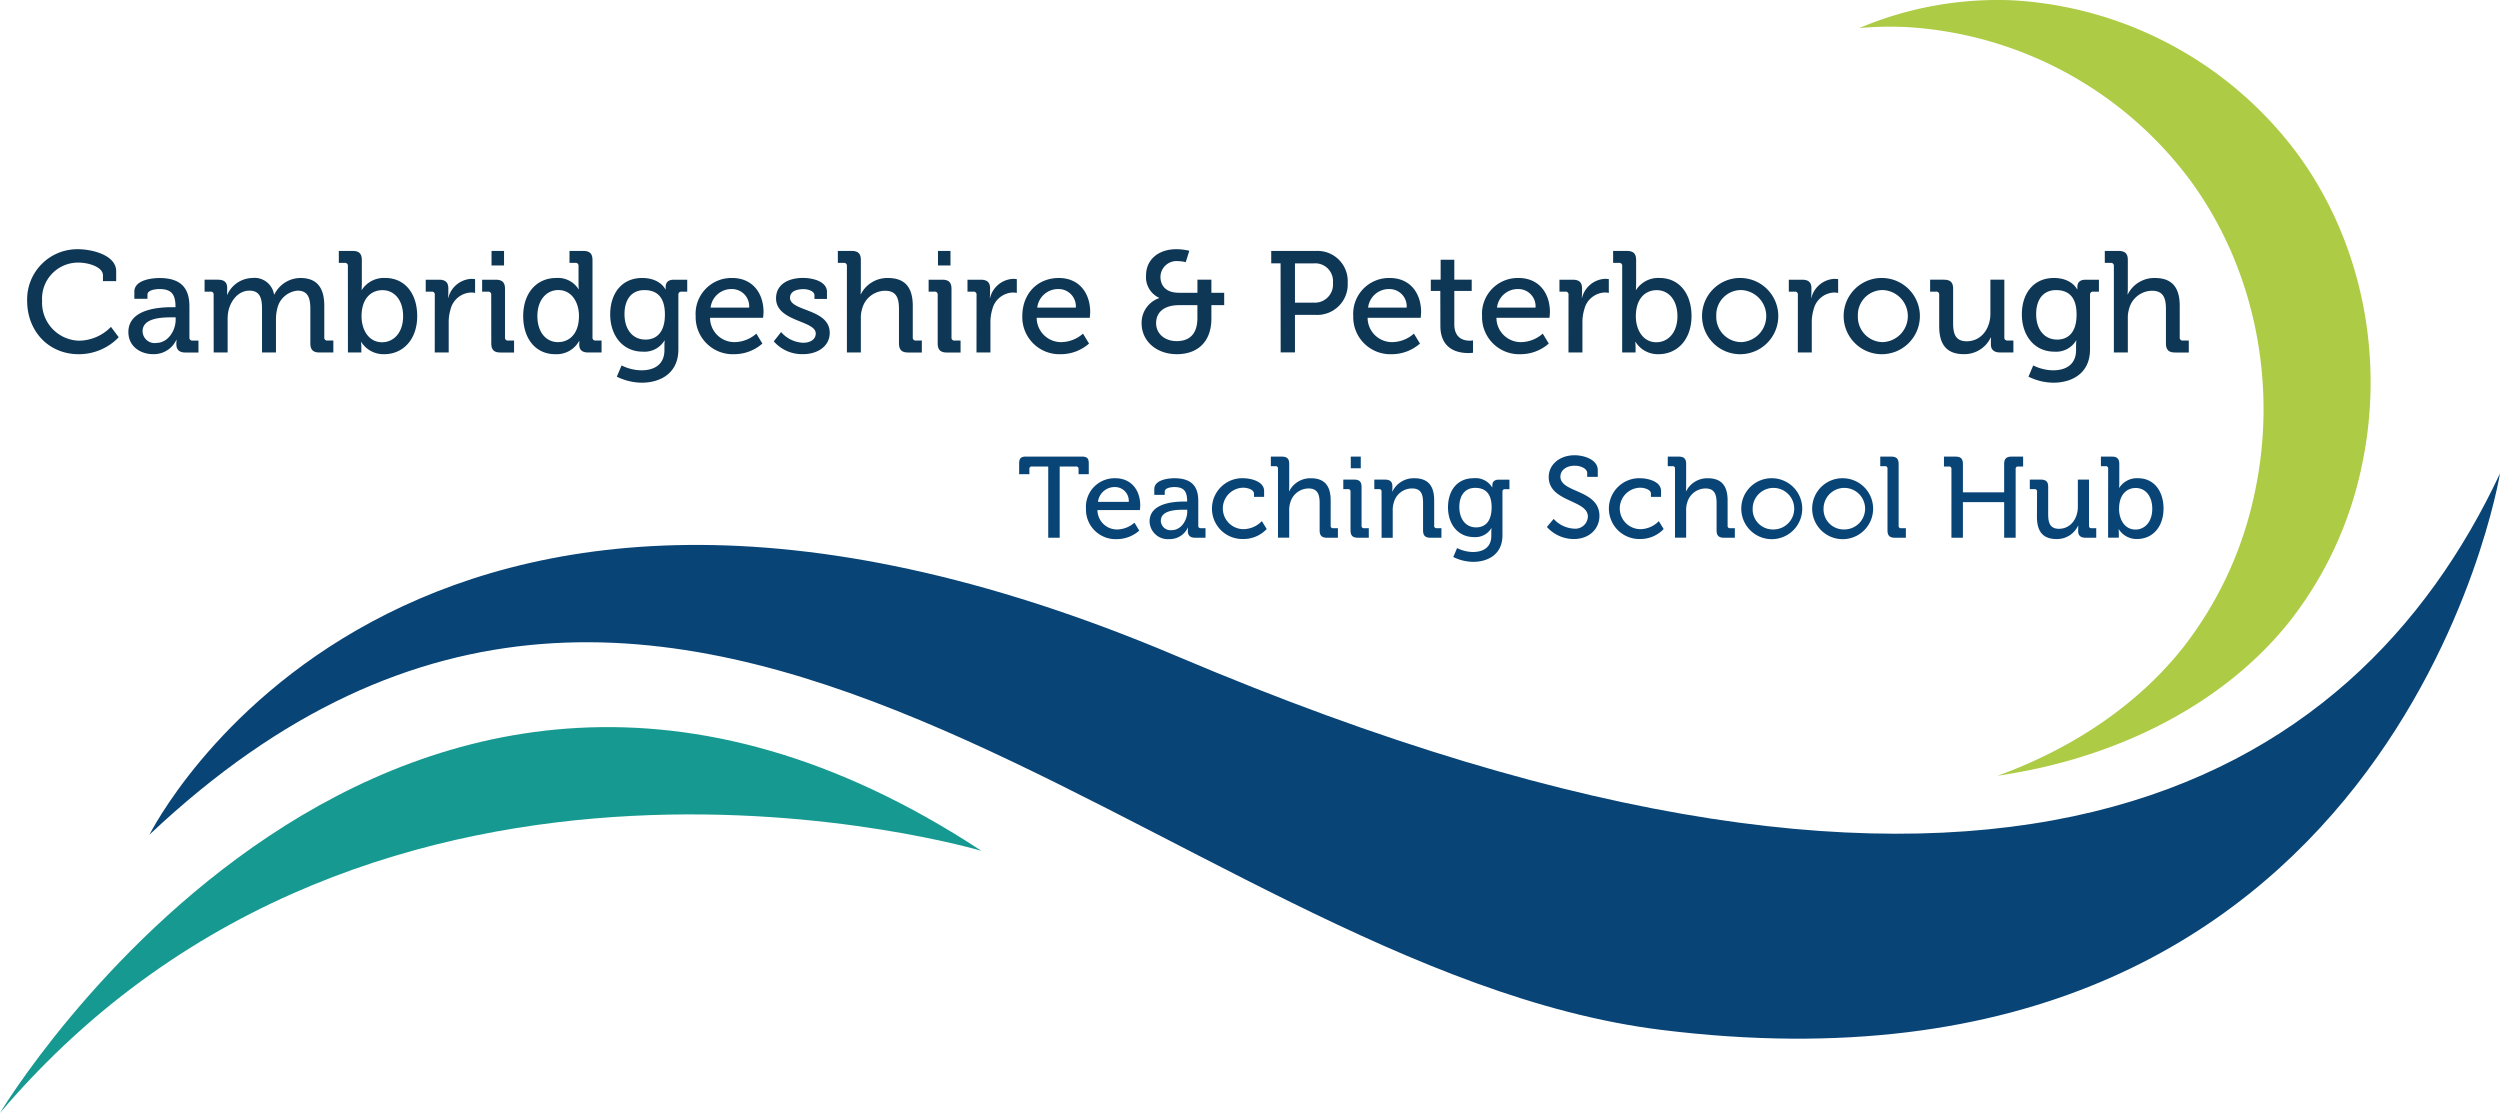 <svg xmlns="http://www.w3.org/2000/svg" width="410.154" height="182.587" viewBox="0 0 410.154 182.587">
  <g id="Layer_2" data-name="Layer 2" transform="translate(0 -0.004)">
    <g id="Layer_1" data-name="Layer 1" transform="translate(0 0.004)">
      <path id="Path_4208" data-name="Path 4208" d="M23.545,139.43c2.24,0,6.252.944,6.252,3.61v1.627h-2.17v-.941c0-1.393-2.361-2.1-4.035-2.1a5.906,5.906,0,0,0-5.947,6.275,6.23,6.23,0,0,0,6.017,6.536,7.387,7.387,0,0,0,5.278-2.267l1.273,1.7a9.029,9.029,0,0,1-6.575,2.783c-4.985,0-8.448-3.844-8.448-8.753A8.236,8.236,0,0,1,23.545,139.43Z" transform="translate(-10.736 -98.544)" fill="#0e3756"/>
      <path id="Path_4209" data-name="Path 4209" d="M79.031,160.333h.519v-.117c0-2.1-.777-2.856-2.639-2.856-.566,0-1.959.141-1.959.921v.683H72.8V157.79c0-1.959,2.973-2.24,4.129-2.24,3.868,0,4.906,2.026,4.906,4.671v5.073a.463.463,0,0,0,.522.519h.965v1.959H81.177c-1.062,0-1.487-.519-1.487-1.369a5.158,5.158,0,0,1,.047-.707h-.047a4.073,4.073,0,0,1-3.812,2.346c-2.053,0-4.058-1.249-4.058-3.633C71.835,160.567,77.025,160.333,79.031,160.333ZM76.392,166.2c1.935,0,3.185-2.026,3.185-3.8V162H78.99c-1.721,0-4.839.094-4.839,2.29a1.98,1.98,0,0,0,2.237,1.918Z" transform="translate(-50.759 -109.937)" fill="#0e3756"/>
      <path id="Path_4210" data-name="Path 4210" d="M115.944,158.289a.46.46,0,0,0-.519-.519h-.965v-1.959h2.193c1.038,0,1.51.449,1.51,1.32v.449c0,.378-.023.686-.023.686h.047a4.624,4.624,0,0,1,4.082-2.736,3.243,3.243,0,0,1,3.586,2.713h.047a4.806,4.806,0,0,1,4.258-2.713c2.689,0,3.938,1.534,3.938,4.578v5.167a.463.463,0,0,0,.519.519h.968v1.959h-2.264c-1.062,0-1.51-.449-1.51-1.51V160.6c0-1.674-.331-2.994-2.1-2.994a3.761,3.761,0,0,0-3.352,3.067,6.894,6.894,0,0,0-.188,1.628v5.451h-2.29V160.6c0-1.557-.235-2.994-2.053-2.994-1.745,0-2.973,1.466-3.422,3.161a6.407,6.407,0,0,0-.164,1.534v5.451h-2.29Z" transform="translate(-80.895 -109.923)" fill="#0e3756"/>
      <path id="Path_4211" data-name="Path 4211" d="M191.047,142.878a.463.463,0,0,0-.519-.522h-.968V140.4h2.267c1.062,0,1.51.446,1.51,1.51V145.8c0,.569-.047.991-.047.991h.047a4.294,4.294,0,0,1,3.844-1.956c3.211,0,5.24,2.545,5.24,6.252,0,3.812-2.29,6.252-5.428,6.252a4.3,4.3,0,0,1-3.751-2.006h-.035a8.079,8.079,0,0,1,.047.9v.827h-2.2Zm5.619,12.5c1.886,0,3.443-1.557,3.443-4.27,0-2.6-1.39-4.273-3.4-4.273-1.759,0-3.419,1.252-3.419,4.3,0,2.123,1.108,4.246,3.375,4.246Z" transform="translate(-133.973 -99.23)" fill="#0e3756"/>
      <path id="Path_4212" data-name="Path 4212" d="M239.667,158.629a.46.46,0,0,0-.516-.519h-.971v-1.959h2.173c1.038,0,1.534.425,1.534,1.393v.754a7,7,0,0,1-.047.827h.047a4.105,4.105,0,0,1,3.774-3.114,4.691,4.691,0,0,1,.616.047v2.264a3.431,3.431,0,0,0-.686-.07,3.617,3.617,0,0,0-3.349,2.809,7.2,7.2,0,0,0-.293,2.147v4.885h-2.29Z" transform="translate(-168.335 -110.262)" fill="#0e3756"/>
      <path id="Path_4213" data-name="Path 4213" d="M271.23,147.6a.463.463,0,0,0-.522-.519h-.968v-1.959h2.243c1.062,0,1.51.449,1.51,1.51v7.953a.463.463,0,0,0,.519.519h.968v1.959h-2.232c-1.062,0-1.507-.449-1.507-1.51Zm.053-7.2h2.053v2.381h-2.053Z" transform="translate(-190.641 -99.23)" fill="#0e3756"/>
      <path id="Path_4214" data-name="Path 4214" d="M298.1,144.837a3.99,3.99,0,0,1,3.683,1.839h.047a6.824,6.824,0,0,1-.047-.8v-2.994a.463.463,0,0,0-.519-.522H300.3V140.4h2.264c1.062,0,1.51.446,1.51,1.51v12.671a.463.463,0,0,0,.519.519h.968v1.959h-2.193c-1.038,0-1.466-.472-1.466-1.276,0-.352.023-.613.023-.613h-.041a4.225,4.225,0,0,1-3.918,2.17c-3.226,0-5.261-2.548-5.261-6.252C292.7,147.288,294.937,144.837,298.1,144.837Zm3.754,6.228c0-2.123-1.108-4.249-3.4-4.249-1.862,0-3.422,1.557-3.422,4.273,0,2.6,1.393,4.27,3.375,4.27C300.178,155.358,301.852,154.109,301.852,151.065Z" transform="translate(-206.868 -99.23)" fill="#0e3756"/>
      <path id="Path_4215" data-name="Path 4215" d="M346.63,155.53c2.971,0,3.812,1.862,3.812,1.862h.047v-.378c0-.707.378-1.2,1.323-1.2h2.217v1.959h-.935a.46.46,0,0,0-.519.472v9.014c0,3.941-3,5.451-6.017,5.451a9.407,9.407,0,0,1-4.082-.991l.78-1.842a7.533,7.533,0,0,0,3.255.8c2.079,0,3.777-.918,3.777-3.325v-.8a6.95,6.95,0,0,1,.047-.754h-.047a3.821,3.821,0,0,1-3.563,1.818c-3.3,0-5.334-2.669-5.334-6.114S343.3,155.53,346.63,155.53Zm3.736,6c0-3.114-1.534-4.012-3.375-4.012-2.076,0-3.255,1.51-3.255,3.941,0,2.478,1.3,4.176,3.443,4.176C348.824,165.638,350.366,164.635,350.366,161.533Z" transform="translate(-241.28 -109.923)" fill="#0e3756"/>
      <path id="Path_4216" data-name="Path 4216" d="M395.2,155.53c3.349,0,5.143,2.5,5.143,5.592,0,.293-.07.941-.07.941h-8.706a4,4,0,0,0,4.105,3.988,5.489,5.489,0,0,0,3.493-1.393l.991,1.63a7,7,0,0,1-4.6,1.745,6.085,6.085,0,0,1-6.346-6.252A5.868,5.868,0,0,1,395.2,155.53Zm2.783,4.859a2.83,2.83,0,0,0-2.806-3.044,3.436,3.436,0,0,0-3.519,3.044Z" transform="translate(-275.077 -109.923)" fill="#0e3756"/>
      <path id="Path_4217" data-name="Path 4217" d="M434.116,164.379a5.061,5.061,0,0,0,3.61,1.759c1.108,0,2.076-.493,2.076-1.534,0-2.147-6.513-1.909-6.513-5.756,0-2.287,2.006-3.349,4.437-3.349,1.44,0,3.918.5,3.918,2.311v1.132h-2.053v-.586c0-.707-1.062-1.015-1.792-1.015-1.346,0-2.217.472-2.217,1.416,0,2.264,6.513,1.759,6.513,5.756,0,2.126-1.888,3.493-4.4,3.493a6.141,6.141,0,0,1-4.777-2.1Z" transform="translate(-305.969 -109.902)" fill="#0e3756"/>
      <path id="Path_4218" data-name="Path 4218" d="M470.237,142.878a.463.463,0,0,0-.519-.522h-.968V140.4h2.264c1.062,0,1.51.446,1.51,1.466v4.648c0,.566-.047.991-.047.991h.047a4.862,4.862,0,0,1,4.437-2.666c2.806,0,4.082,1.534,4.082,4.578v5.167a.463.463,0,0,0,.519.519h.968v1.959h-2.24c-1.062,0-1.51-.449-1.51-1.51v-5.619c0-1.677-.355-3-2.267-3a3.93,3.93,0,0,0-3.774,2.947,4.8,4.8,0,0,0-.214,1.584v5.592h-2.287Z" transform="translate(-331.292 -99.23)" fill="#0e3756"/>
      <path id="Path_4219" data-name="Path 4219" d="M521.027,147.6a.46.46,0,0,0-.519-.519h-.968v-1.959h2.243c1.062,0,1.51.449,1.51,1.51v7.953a.463.463,0,0,0,.519.519h.968v1.959h-2.243c-1.062,0-1.51-.449-1.51-1.51Zm.047-7.2h2.053v2.381h-2.053Z" transform="translate(-367.188 -99.23)" fill="#0e3756"/>
      <path id="Path_4220" data-name="Path 4220" d="M542.767,158.629a.463.463,0,0,0-.519-.519h-.968v-1.959h2.17c1.038,0,1.534.425,1.534,1.393v.754a7,7,0,0,1-.047.827h.047a4.105,4.105,0,0,1,3.777-3.114,4.676,4.676,0,0,1,.613.047v2.264a3.419,3.419,0,0,0-.683-.07,3.62,3.62,0,0,0-3.352,2.809,7.2,7.2,0,0,0-.293,2.147v4.885h-2.287Z" transform="translate(-382.553 -110.262)" fill="#0e3756"/>
      <path id="Path_4221" data-name="Path 4221" d="M577.944,155.53c3.352,0,5.143,2.5,5.143,5.592,0,.293-.07.941-.07.941h-8.706a4,4,0,0,0,4.105,3.988,5.49,5.49,0,0,0,3.492-1.393l.991,1.63a6.994,6.994,0,0,1-4.6,1.745,6.086,6.086,0,0,1-6.349-6.252C571.965,157.982,574.545,155.53,577.944,155.53Zm2.786,4.859a2.833,2.833,0,0,0-2.809-3.044,3.446,3.446,0,0,0-3.519,3.044Z" transform="translate(-404.229 -109.923)" fill="#0e3756"/>
      <path id="Path_4222" data-name="Path 4222" d="M641.577,147.453v-.047a3.73,3.73,0,0,1-2.15-3.68c0-2.572,2.006-4.3,5-4.3a9.56,9.56,0,0,1,2.1.261l-.587,1.862a6.388,6.388,0,0,0-1.249-.164,2.64,2.64,0,0,0-2.9,2.572c0,1.038.5,2.619,3.067,2.619h3v-2.147h2.29v2.147h2.1v2.029h-2.1v2.22c0,3.7-2.173,5.827-5.666,5.827-3.4,0-5.78-2.193-5.78-5.05A4.268,4.268,0,0,1,641.577,147.453Zm2.9,7.055c2.053,0,3.375-1.155,3.375-3.777v-2.123h-2.974c-2.431,0-3.8,1.108-3.8,2.973,0,1.581,1.273,2.927,3.4,2.927Z" transform="translate(-451.405 -98.544)" fill="#0e3756"/>
      <path id="Path_4223" data-name="Path 4223" d="M712.754,142.429H711.22V140.4h7.331a4.953,4.953,0,0,1,5.214,5.214,5,5,0,0,1-5.214,5.278h-3.437v6.158h-2.346Zm5.428,6.451a2.974,2.974,0,0,0,3.161-3.255,2.913,2.913,0,0,0-3.138-3.185h-3.091v6.451Z" transform="translate(-502.66 -99.23)" fill="#0e3756"/>
      <path id="Path_4224" data-name="Path 4224" d="M763.1,155.53c3.349,0,5.143,2.5,5.143,5.592,0,.293-.07.941-.07.941h-8.706a4,4,0,0,0,4.105,3.988,5.478,5.478,0,0,0,3.49-1.393l.994,1.63a7,7,0,0,1-4.6,1.745,6.085,6.085,0,0,1-6.346-6.252A5.875,5.875,0,0,1,763.1,155.53Zm2.771,4.859a2.829,2.829,0,0,0-2.806-3.044,3.436,3.436,0,0,0-3.519,3.044Z" transform="translate(-535.093 -109.923)" fill="#0e3756"/>
      <path id="Path_4225" data-name="Path 4225" d="M802.057,150.43H800.5v-1.842h1.613V145.31h2.243v3.278h2.853v1.842h-2.853V155.9c0,2.384,1.651,2.692,2.525,2.692a2.791,2.791,0,0,0,.543-.047v2.029a5.892,5.892,0,0,1-.8.047c-1.51,0-4.554-.472-4.554-4.46Z" transform="translate(-565.759 -102.7)" fill="#0e3756"/>
      <path id="Path_4226" data-name="Path 4226" d="M835.154,155.53c3.349,0,5.143,2.5,5.143,5.592,0,.293-.07.941-.07.941h-8.706a4,4,0,0,0,4.105,3.988,5.489,5.489,0,0,0,3.493-1.393l.991,1.63a7,7,0,0,1-4.6,1.745,6.085,6.085,0,0,1-6.346-6.252A5.867,5.867,0,0,1,835.154,155.53Zm2.783,4.859a2.829,2.829,0,0,0-2.806-3.044,3.436,3.436,0,0,0-3.519,3.044Z" transform="translate(-586.014 -109.923)" fill="#0e3756"/>
      <path id="Path_4227" data-name="Path 4227" d="M873.957,158.622a.46.46,0,0,0-.519-.519h-.968v-1.959h2.17c1.041,0,1.534.425,1.534,1.393v.754a6.972,6.972,0,0,1-.047.827h.047A4.1,4.1,0,0,1,879.956,156a4.67,4.67,0,0,1,.613.047v2.264a3.419,3.419,0,0,0-.683-.07,3.62,3.62,0,0,0-3.352,2.809,7.291,7.291,0,0,0-.293,2.147v4.885h-2.29Z" transform="translate(-616.624 -110.255)" fill="#0e3756"/>
      <path id="Path_4228" data-name="Path 4228" d="M903.987,142.878a.463.463,0,0,0-.519-.522H902.5V140.4h2.264c1.064,0,1.51.446,1.51,1.51V145.8c0,.569-.047.991-.047.991h.047a4.3,4.3,0,0,1,3.847-1.956c3.208,0,5.24,2.545,5.24,6.252,0,3.812-2.29,6.252-5.428,6.252a4.3,4.3,0,0,1-3.751-2.006h-.05a7.626,7.626,0,0,1,.05.9v.827h-2.2Zm5.616,12.5c1.888,0,3.446-1.557,3.446-4.27,0-2.6-1.393-4.273-3.4-4.273-1.76,0-3.422,1.252-3.422,4.3C906.227,153.259,907.339,155.382,909.6,155.382Z" transform="translate(-637.848 -99.23)" fill="#0e3756"/>
      <path id="Path_4229" data-name="Path 4229" d="M958.669,155.53a6.254,6.254,0,1,1-6.419,6.229A6.236,6.236,0,0,1,958.669,155.53Zm0,10.522a4.274,4.274,0,0,0,0-8.542,4.074,4.074,0,0,0-4.082,4.249A4.125,4.125,0,0,0,958.669,166.052Z" transform="translate(-673.009 -109.923)" fill="#0e3756"/>
      <path id="Path_4230" data-name="Path 4230" d="M1002.277,158.629a.46.46,0,0,0-.519-.519h-.968v-1.959h2.173c1.038,0,1.534.425,1.534,1.393v.754a7.011,7.011,0,0,1-.047.827h.047a4.1,4.1,0,0,1,3.774-3.114,4.618,4.618,0,0,1,.613.047v2.264a3.383,3.383,0,0,0-.683-.07,3.614,3.614,0,0,0-3.349,2.809,7.2,7.2,0,0,0-.293,2.147v4.885h-2.29Z" transform="translate(-707.315 -110.262)" fill="#0e3756"/>
      <path id="Path_4231" data-name="Path 4231" d="M1037.886,155.53a6.254,6.254,0,1,1-6.416,6.229A6.236,6.236,0,0,1,1037.886,155.53Zm0,10.522a4.274,4.274,0,0,0,0-8.542,4.073,4.073,0,0,0-4.082,4.249A4.127,4.127,0,0,0,1037.886,166.052Z" transform="translate(-728.998 -109.923)" fill="#0e3756"/>
      <path id="Path_4232" data-name="Path 4232" d="M1081.337,158.968a.46.46,0,0,0-.519-.519h-.968V156.49h2.24c1.085,0,1.534.449,1.534,1.466v5.663c0,1.654.331,2.973,2.22,2.973,2.454,0,3.894-2.147,3.894-4.507v-5.6h2.287v9.463a.463.463,0,0,0,.519.519h.968v1.959h-2.182c-1.015,0-1.51-.472-1.51-1.323v-.449c0-.378.023-.683.023-.683h-.047a4.789,4.789,0,0,1-4.4,2.736c-2.689,0-4.058-1.416-4.058-4.578Z" transform="translate(-763.191 -110.602)" fill="#0e3756"/>
      <path id="Path_4233" data-name="Path 4233" d="M1136.419,155.53c2.974,0,3.812,1.862,3.812,1.862h.047v-.378c0-.707.378-1.2,1.323-1.2h2.217v1.959h-.944a.46.46,0,0,0-.519.472v9.014c0,3.941-3,5.451-6.017,5.451a9.384,9.384,0,0,1-4.082-.991l.78-1.842a7.533,7.533,0,0,0,3.255.8c2.076,0,3.774-.918,3.774-3.325v-.8a6.564,6.564,0,0,1,.05-.754h-.05a3.813,3.813,0,0,1-3.56,1.818c-3.3,0-5.334-2.669-5.334-6.114S1133.094,155.53,1136.419,155.53Zm3.73,6c0-3.114-1.534-4.012-3.375-4.012-2.076,0-3.255,1.51-3.255,3.941,0,2.478,1.3,4.176,3.446,4.176C1138.615,165.638,1140.149,164.635,1140.149,161.533Z" transform="translate(-799.462 -109.923)" fill="#0e3756"/>
      <path id="Path_4234" data-name="Path 4234" d="M1179.067,142.878a.463.463,0,0,0-.519-.522h-.968V140.4h2.267c1.059,0,1.51.446,1.51,1.466v4.648a9.431,9.431,0,0,1-.05.991h.05a4.859,4.859,0,0,1,4.434-2.666c2.809,0,4.082,1.534,4.082,4.578v5.167a.463.463,0,0,0,.522.519h.965v1.959h-2.24c-1.062,0-1.51-.449-1.51-1.51v-5.619c0-1.677-.355-3-2.267-3a3.929,3.929,0,0,0-3.774,2.947,4.884,4.884,0,0,0-.211,1.584v5.592h-2.29Z" transform="translate(-832.263 -99.23)" fill="#0e3756"/>
      <path id="Path_4235" data-name="Path 4235" d="M574.961,257.078h-2.677a.369.369,0,0,0-.416.413v.85H570.19v-1.759c0-.847.293-1.132,1.132-1.132h9.161c.848,0,1.129.293,1.129,1.132v1.759h-1.677v-.85a.367.367,0,0,0-.416-.413h-2.677v11.686h-1.883Z" transform="translate(-402.986 -180.542)" fill="#094476"/>
      <path id="Path_4236" data-name="Path 4236" d="M612.367,267.56c2.677,0,4.105,2,4.105,4.466,0,.243-.056.754-.056.754h-6.962a3.2,3.2,0,0,0,3.278,3.185,4.4,4.4,0,0,0,2.792-1.111l.789,1.3a5.572,5.572,0,0,1-3.674,1.4,4.86,4.86,0,0,1-5.07-4.985A4.7,4.7,0,0,1,612.367,267.56Zm2.223,3.88a2.262,2.262,0,0,0-2.24-2.431,2.749,2.749,0,0,0-2.809,2.431Z" transform="translate(-429.404 -189.101)" fill="#094476"/>
      <path id="Path_4237" data-name="Path 4237" d="M648.908,271.384h.413v-.094c0-1.677-.622-2.281-2.111-2.281-.452,0-1.563.114-1.563.736v.545h-1.715v-.941c0-1.563,2.375-1.789,3.3-1.789,3.091,0,3.918,1.619,3.918,3.73v4.053a.37.37,0,0,0,.416.414h.771v1.566h-1.713c-.85,0-1.188-.416-1.188-1.094a4.431,4.431,0,0,1,.035-.566h-.035a3.258,3.258,0,0,1-3.035,1.886,2.983,2.983,0,0,1-3.24-2.9C643.16,271.572,647.306,271.384,648.908,271.384Zm-2.111,4.692c1.545,0,2.542-1.619,2.542-3.032v-.32h-.469c-1.375,0-3.865.073-3.865,1.827A1.592,1.592,0,0,0,646.8,276.076Z" transform="translate(-454.558 -189.101)" fill="#094476"/>
      <path id="Path_4238" data-name="Path 4238" d="M683.214,267.56c1.15,0,3.431.469,3.431,2.091v.971h-1.66v-.528c0-.677-1.073-.979-1.76-.979a3.4,3.4,0,0,0,.094,6.8,4.287,4.287,0,0,0,2.959-1.32l.792,1.3a5.252,5.252,0,0,1-3.883,1.639,4.991,4.991,0,1,1,.026-9.979Z" transform="translate(-479.252 -189.101)" fill="#094476"/>
      <path id="Path_4239" data-name="Path 4239" d="M712.173,257.449a.367.367,0,0,0-.413-.413H711V255.47h1.809c.847,0,1.205.361,1.205,1.173v3.712a7.885,7.885,0,0,1-.038.792h.038a3.883,3.883,0,0,1,3.545-2.129c2.24,0,3.258,1.223,3.258,3.654V266.8a.369.369,0,0,0,.416.413h.771v1.566h-1.789c-.847,0-1.208-.361-1.208-1.208v-4.484c0-1.34-.293-2.393-1.809-2.393a3.141,3.141,0,0,0-3.015,2.346,3.857,3.857,0,0,0-.17,1.264v4.466h-1.842Z" transform="translate(-502.504 -180.556)" fill="#094476"/>
      <path id="Path_4240" data-name="Path 4240" d="M752.718,261.218a.367.367,0,0,0-.413-.414h-.774v-1.563h1.792c.847,0,1.205.358,1.205,1.205V266.8a.367.367,0,0,0,.414.413h.774v1.566h-1.789c-.85,0-1.208-.361-1.208-1.208Zm.038-5.748H754.4v1.915h-1.639Z" transform="translate(-531.149 -180.556)" fill="#094476"/>
      <path id="Path_4241" data-name="Path 4241" d="M770.078,269.76a.369.369,0,0,0-.416-.413h-.771v-1.563h1.759c.809,0,1.205.358,1.205,1.056v.358a3.936,3.936,0,0,1-.038.545h.038a3.877,3.877,0,0,1,3.581-2.185c2.261,0,3.278,1.223,3.278,3.654v4.129a.37.37,0,0,0,.416.413h.771v1.566h-1.809c-.848,0-1.205-.361-1.205-1.208v-4.484c0-1.34-.264-2.393-1.792-2.393a3.091,3.091,0,0,0-3.015,2.346,3.929,3.929,0,0,0-.17,1.284v4.466h-1.827Z" transform="translate(-543.418 -189.098)" fill="#094476"/>
      <path id="Path_4242" data-name="Path 4242" d="M814.3,267.56a3.171,3.171,0,0,1,3.053,1.487h.038v-.293c0-.563.293-.959,1.056-.959H820.2v1.563h-.733a.367.367,0,0,0-.413.378v7.19c0,3.146-2.4,4.352-4.806,4.352a7.481,7.481,0,0,1-3.261-.792l.622-1.466a6.009,6.009,0,0,0,2.6.642c1.657,0,3.015-.736,3.015-2.66v-.639a5.5,5.5,0,0,1,.038-.6h-.038a3.044,3.044,0,0,1-2.844,1.452c-2.639,0-4.261-2.129-4.261-4.882S811.639,267.56,814.3,267.56Zm2.979,4.786c0-2.487-1.226-3.205-2.7-3.205-1.657,0-2.6,1.208-2.6,3.149s1.035,3.334,2.751,3.334C816.049,275.624,817.275,274.832,817.275,272.346Z" transform="translate(-572.558 -189.101)" fill="#094476"/>
      <path id="Path_4243" data-name="Path 4243" d="M866.565,265.142a4.843,4.843,0,0,0,3.337,1.6,2.069,2.069,0,0,0,2.279-1.979c0-2.789-6.425-2.346-6.425-6.5,0-2,1.759-3.563,4.258-3.563,1.413,0,3.789.642,3.789,2.452v1.091H872.07v-.622c0-.7-1-1.205-2.053-1.205-1.431,0-2.346.792-2.346,1.792,0,2.695,6.407,2.091,6.407,6.451,0,2.035-1.581,3.789-4.22,3.789a5.95,5.95,0,0,1-4.4-1.979Z" transform="translate(-611.67 -180.012)" fill="#094476"/>
      <path id="Path_4244" data-name="Path 4244" d="M905.3,267.56c1.15,0,3.431.469,3.431,2.091v.971h-1.66v-.528c0-.677-1.073-.979-1.76-.979a3.4,3.4,0,0,0,.094,6.8,4.287,4.287,0,0,0,2.959-1.32l.792,1.3a5.252,5.252,0,0,1-3.883,1.639,4.991,4.991,0,1,1,.026-9.979Z" transform="translate(-636.215 -189.101)" fill="#094476"/>
      <path id="Path_4245" data-name="Path 4245" d="M934.248,257.449a.367.367,0,0,0-.413-.413h-.774V255.47h1.809c.847,0,1.208.361,1.208,1.173v3.712a7.921,7.921,0,0,1-.038.792h.038a3.88,3.88,0,0,1,3.542-2.129c2.243,0,3.261,1.223,3.261,3.654V266.8a.367.367,0,0,0,.413.413h.774v1.566h-1.792c-.848,0-1.205-.361-1.205-1.208v-4.484c0-1.34-.293-2.393-1.809-2.393a3.141,3.141,0,0,0-3.017,2.346,3.859,3.859,0,0,0-.167,1.264v4.466h-1.83Z" transform="translate(-659.446 -180.556)" fill="#094476"/>
      <path id="Path_4246" data-name="Path 4246" d="M979.326,267.56a5,5,0,1,1-5.126,4.985A4.976,4.976,0,0,1,979.326,267.56Zm0,8.4a3.408,3.408,0,1,0-3.258-3.416A3.3,3.3,0,0,0,979.326,275.964Z" transform="translate(-688.522 -189.101)" fill="#094476"/>
      <path id="Path_4247" data-name="Path 4247" d="M1018.986,267.56a5,5,0,1,1-5.126,4.985A4.976,4.976,0,0,1,1018.986,267.56Zm0,8.4a3.408,3.408,0,1,0-3.258-3.416A3.3,3.3,0,0,0,1018.986,275.964Z" transform="translate(-716.552 -189.101)" fill="#094476"/>
      <path id="Path_4248" data-name="Path 4248" d="M1053.138,257.449a.369.369,0,0,0-.416-.413h-.771V255.47h1.809c.848,0,1.205.361,1.205,1.208V266.8a.369.369,0,0,0,.416.413h.771v1.566h-1.809c-.847,0-1.205-.361-1.205-1.208Z" transform="translate(-743.473 -180.556)" fill="#094476"/>
      <path id="Path_4249" data-name="Path 4249" d="M1088.816,257.505a.366.366,0,0,0-.413-.413h-.812V255.47h1.906c.848,0,1.205.361,1.205,1.208v4.654h6.765v-4.654c0-.848.358-1.208,1.205-1.208h1.906v1.622h-.812a.367.367,0,0,0-.413.413v11.272h-1.885v-5.844H1090.7v5.844h-1.885Z" transform="translate(-768.661 -180.556)" fill="#094476"/>
      <path id="Path_4250" data-name="Path 4250" d="M1136.808,270.306a.37.37,0,0,0-.417-.413h-.771V268.33h1.789c.88,0,1.226.358,1.226,1.173v4.522c0,1.32.264,2.375,1.759,2.375,1.959,0,3.108-1.715,3.108-3.6V268.33h1.83v7.557a.367.367,0,0,0,.414.413h.774v1.566h-1.759c-.809,0-1.205-.378-1.205-1.056v-.367c0-.293.018-.548.018-.548h-.038a3.812,3.812,0,0,1-3.519,2.188c-2.149,0-3.226-1.132-3.226-3.657Z" transform="translate(-802.607 -189.645)" fill="#094476"/>
      <path id="Path_4251" data-name="Path 4251" d="M1176.588,257.449a.366.366,0,0,0-.413-.413h-.774V255.47h1.809c.85,0,1.208.361,1.208,1.208v3.108a7.9,7.9,0,0,1-.038.792h.038a3.431,3.431,0,0,1,3.07-1.563c2.563,0,4.185,2.035,4.185,4.985,0,3.032-1.827,4.985-4.334,4.985a3.437,3.437,0,0,1-3-1.6h-.038a6.363,6.363,0,0,1,.038.718v.66h-1.76Zm4.487,9.988c1.507,0,2.751-1.243,2.751-3.41,0-2.073-1.111-3.41-2.713-3.41-1.413,0-2.733,1-2.733,3.431C1178.379,265.742,1179.265,267.437,1181.074,267.437Z" transform="translate(-830.722 -180.556)" fill="#094476"/>
      <path id="Path_4252" data-name="Path 4252" d="M83.6,324.143c.065.021,40.969-83.416,168.615-29.269,135.044,57.288,193.23,20.77,217.023-30,0,0-17.231,106.318-137.7,91.278C250.546,346.031,171.18,241.507,83.6,324.143Z" transform="translate(-59.085 -187.2)" fill="#094476"/>
      <path id="Path_4253" data-name="Path 4253" d="M0,470.1s63.962-106.741,161.026-42.989C161.026,427.114,61.737,397.482,0,470.1Z" transform="translate(0 -287.517)" fill="#169991"/>
      <path id="Path_4254" data-name="Path 4254" d="M1112.366,25.577A62.613,62.613,0,0,0,1065.582.065a58.241,58.241,0,0,0-25.342,4.542,56.426,56.426,0,0,1,7.777-.161A62.569,62.569,0,0,1,1094.8,29.958c10.542,14.618,14.032,33.462,10.319,50.837a61.668,61.668,0,0,1-11.75,25.43c-7.674,9.695-18.53,16.735-30.5,21.072q2.053-.325,4.123-.713c17.067-3.226,33.462-11.51,43.937-24.744a61.675,61.675,0,0,0,11.75-25.427C1126.4,59.036,1122.908,40.177,1112.366,25.577Z" transform="translate(-735.197 -0.004)" fill="#adcb45"/>
    </g>
  </g>
</svg>
